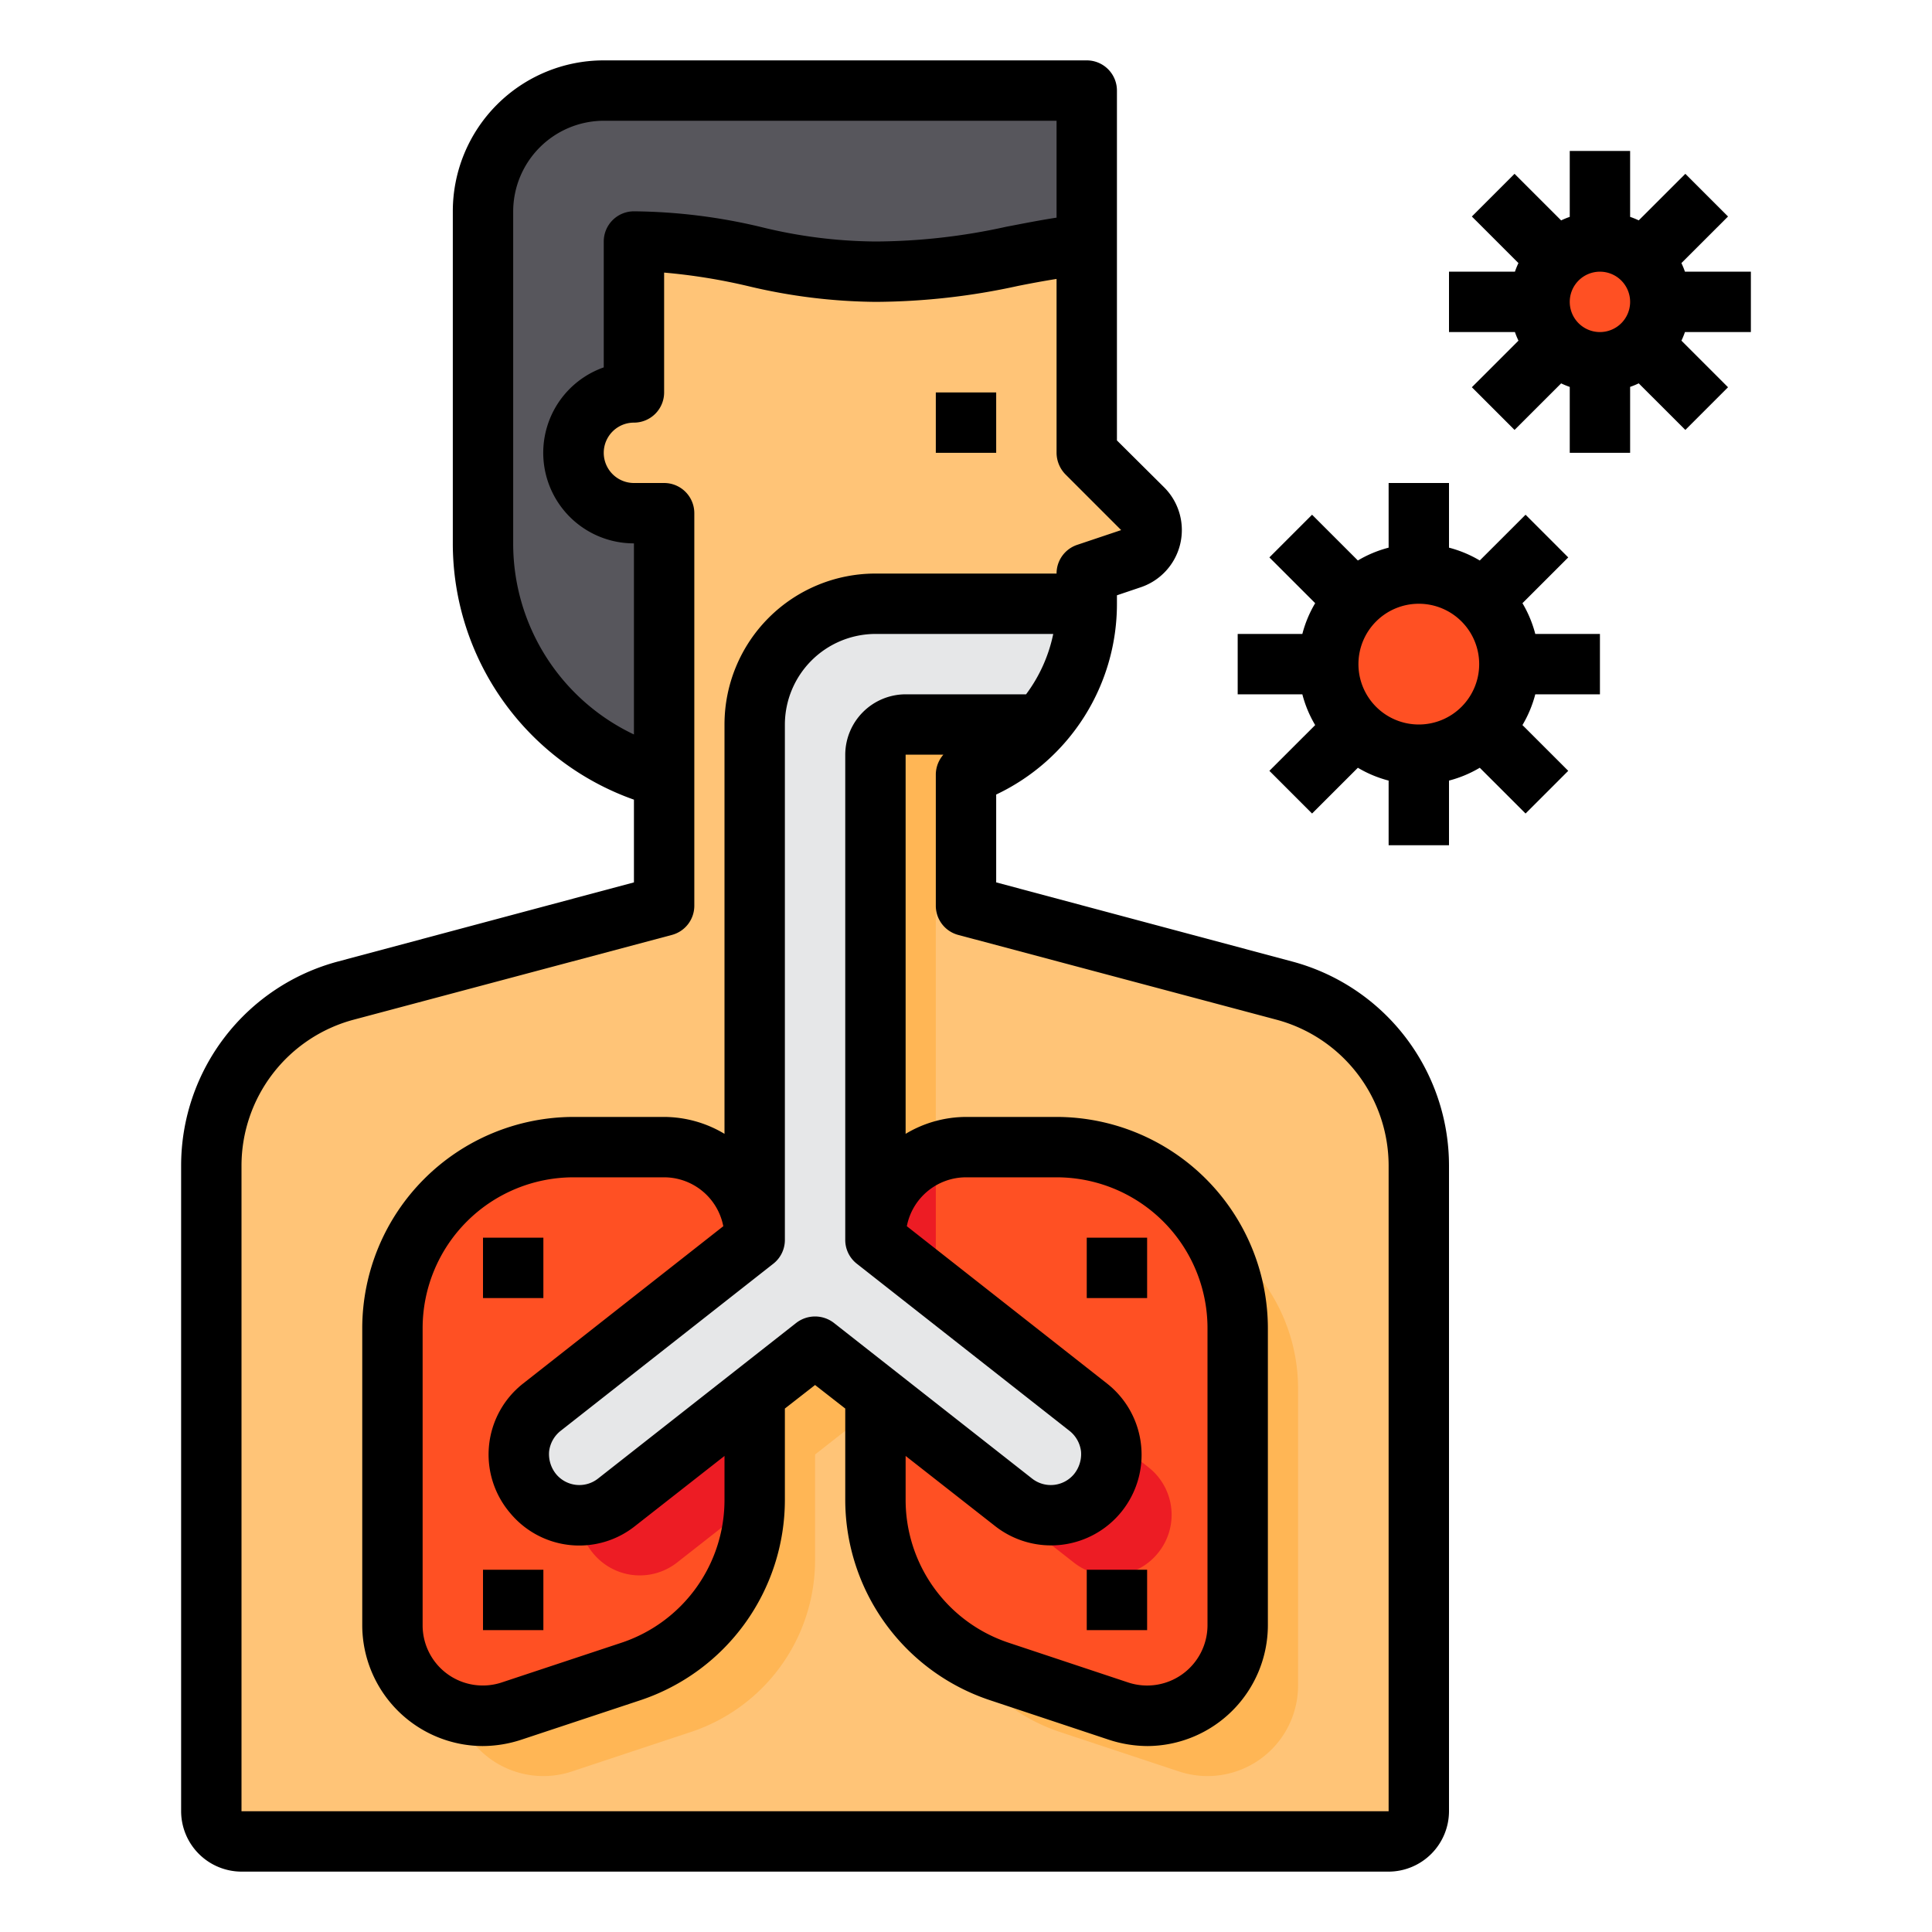 <?xml version="1.0"?>
<svg xmlns="http://www.w3.org/2000/svg" viewBox="0 0 64 64" width="4096px" height="4096px"><g data-name="Respiration-Lung-Virus-Coronavirus-Covid 19" id="Respiration-Lung-Virus-Coronavirus-Covid_19"><path d="M47,38.61V60a1,1,0,0,1-1,1H8a1,1,0,0,1-1-1V38.61a6.005,6.005,0,0,1,4.45-5.8L22,30V17H21a2,2,0,0,1,0-4V8c3.33,0,4.67,1,8,1,2.97,0,4.36-.59,7-.93V15l1.86,1.86a1,1,0,0,1-.4,1.65L36,19v1a5.761,5.761,0,0,1-.35,2,5.875,5.875,0,0,1-1.19,2A6.016,6.016,0,0,1,32,25.65V30l10.55,2.81A6.005,6.005,0,0,1,47,38.61Z" style="fill:#ffc477"/><path d="M38.34,51.47a1.993,1.993,0,0,1-2.77.29L29,46.61l-6.57,5.15a2,2,0,0,1-2.77-.29,1.957,1.957,0,0,1-.47-1.29,2,2,0,0,1,.76-1.57L27,43.07V26a4,4,0,0,1,4-4h4.65a5.875,5.875,0,0,1-1.19,2A6.016,6.016,0,0,1,32,25.65V26a1,1,0,0,0-1,1V43.07l7.05,5.54A2,2,0,0,1,38.34,51.47Z" style="fill:#ffb655"/><path d="M19,15a2.006,2.006,0,0,0,2,2h1v8.75A8.006,8.006,0,0,1,16,18V7a4,4,0,0,1,4-4H36V8.07c-2.64.34-4.03.93-7,.93-3.33,0-4.67-1-8-1v5A2.006,2.006,0,0,0,19,15Z" style="fill:#57565c"/><path d="M27,43v8.68a6,6,0,0,1-4.1,5.69l-3.95,1.31A3,3,0,0,1,15,55.84V46a6,6,0,0,1,6-6h3A3,3,0,0,1,27,43Z" style="fill:#ffb655"/><path d="M43,46v9.84a3,3,0,0,1-3.95,2.84L35.1,57.37A6,6,0,0,1,31,51.68V43a2.968,2.968,0,0,1,2-2.82A2.772,2.772,0,0,1,34,40h3A6,6,0,0,1,43,46Z" style="fill:#ffb655"/><path d="M25,41v8.68a6,6,0,0,1-4.1,5.69l-3.95,1.31A3,3,0,0,1,13,53.84V44a6,6,0,0,1,6-6h3A3,3,0,0,1,25,41Z" style="fill:#ff5023"/><path d="M41,44v9.84a3,3,0,0,1-3.95,2.84L33.1,55.37A6,6,0,0,1,29,49.68V41a3,3,0,0,1,3-3h3A6,6,0,0,1,41,44Z" style="fill:#ff5023"/><path d="M19.95,48.61a2,2,0,0,0-.76,1.57,1.957,1.957,0,0,0,.47,1.29,2,2,0,0,0,2.77.29L25,49.745v-5.1Z" style="fill:#ed1c24"/><path d="M27,26V43.07l-2,1.572v5.1l2-1.567,2-1.568V22.554A3.982,3.982,0,0,0,27,26Z" style="fill:#ffb655"/><path d="M41,44v9.84a3,3,0,0,1-3.95,2.84L33.1,55.37A6,6,0,0,1,29,49.68V41a2.968,2.968,0,0,1,2-2.82A2.772,2.772,0,0,1,32,38h3A6,6,0,0,1,41,44Z" style="fill:#ff5023"/><path d="M38.34,51.47a1.993,1.993,0,0,1-2.77.29L29,46.61V41a2.968,2.968,0,0,1,2-2.82v4.89l7.05,5.54A2,2,0,0,1,38.34,51.47Z" style="fill:#ed1c24"/><path d="M36.34,49.47a1.993,1.993,0,0,1-2.77.29L27,44.61l-6.57,5.15a2,2,0,0,1-2.77-.29,1.957,1.957,0,0,1-.47-1.29,2,2,0,0,1,.76-1.57L25,41.07V24a4,4,0,0,1,4-4h7a5.931,5.931,0,0,1-1.54,4H30a1,1,0,0,0-1,1V41.07l7.05,5.54A2,2,0,0,1,36.34,49.47Z" style="fill:#e6e7e8"/><path d="M54.41,8.59A1.98,1.98,0,1,1,53,8,1.955,1.955,0,0,1,54.41,8.59Z" style="fill:#ff5023"/><path d="M49.12,19.88A2.994,2.994,0,1,1,47,19,2.993,2.993,0,0,1,49.12,19.88Z" style="fill:#ff5023"/><rect height="2" width="2" x="31" y="13"/><path d="M42.8,31.85,33,29.23V26.32A6.984,6.984,0,0,0,37,20v-.28l.77-.26a2,2,0,0,0,.8-3.31L37,14.59V3a1,1,0,0,0-1-1H20a5,5,0,0,0-5,5V18a9.005,9.005,0,0,0,6,8.49v2.74l-9.8,2.62A7,7,0,0,0,6,38.61V60a2.006,2.006,0,0,0,2,2H46a2.006,2.006,0,0,0,2-2V38.61A7,7,0,0,0,42.8,31.85ZM33.99,23H30a2.006,2.006,0,0,0-2,2V41.07a1,1,0,0,0,.38.79l7.05,5.54a1.021,1.021,0,0,1,.38.68,1.052,1.052,0,0,1-.23.75,1,1,0,0,1-1.39.15l-6.57-5.16a1.02,1.02,0,0,0-1.24,0l-6.57,5.16a1,1,0,0,1-1.39-.15,1.052,1.052,0,0,1-.23-.75,1.021,1.021,0,0,1,.38-.68l7.05-5.54a1,1,0,0,0,.38-.79V24a3.009,3.009,0,0,1,3-3h5.89A5.041,5.041,0,0,1,33.99,23ZM37.8,47.88a2.99,2.99,0,0,0-1.13-2.05l-6.63-5.21A2,2,0,0,1,32,39h3a5,5,0,0,1,5,5v9.84a2,2,0,0,1-2.64,1.89l-3.94-1.31A4.987,4.987,0,0,1,30,49.68V48.23l2.96,2.32a3,3,0,0,0,4.84-2.67ZM16.89,50.11a2.972,2.972,0,0,0,4.15.44L24,48.23v1.45a4.987,4.987,0,0,1-3.42,4.74l-3.95,1.31A1.993,1.993,0,0,1,14,53.84V44a5,5,0,0,1,5-5h3a2,2,0,0,1,1.96,1.62l-6.63,5.21a2.988,2.988,0,0,0-.44,4.28ZM17,18V7a3.009,3.009,0,0,1,3-3H35V7.21c-.59.09-1.13.2-1.66.3A20.383,20.383,0,0,1,29,8a16.21,16.21,0,0,1-3.79-.48A18.755,18.755,0,0,0,21,7a1,1,0,0,0-1,1v4.17A3,3,0,0,0,21,18v6.33A6.994,6.994,0,0,1,17,18ZM46,60H8V38.61a5.009,5.009,0,0,1,3.71-4.83l10.55-2.81A1,1,0,0,0,23,30V17a1,1,0,0,0-1-1H21a1,1,0,0,1,0-2,1,1,0,0,0,1-1V9.03a19.386,19.386,0,0,1,2.79.45A18.755,18.755,0,0,0,29,10a22.337,22.337,0,0,0,4.73-.53c.4-.08.83-.16,1.27-.23V15a1.033,1.033,0,0,0,.29.71l1.85,1.85-1.46.49A1,1,0,0,0,35,19H29a5,5,0,0,0-5,5V37.56A3.906,3.906,0,0,0,22,37H19a7.008,7.008,0,0,0-7,7v9.84a4.009,4.009,0,0,0,3.98,4,4.146,4.146,0,0,0,1.29-.21l3.95-1.31A7,7,0,0,0,26,49.68V46.66l1-.78,1,.78v3.02a7,7,0,0,0,4.79,6.64l3.94,1.31a4.146,4.146,0,0,0,1.29.21,4.009,4.009,0,0,0,3.98-4V44a7.008,7.008,0,0,0-7-7H32a3.906,3.906,0,0,0-2,.56V25h1.25a1.01,1.01,0,0,0-.25.65V30a1,1,0,0,0,.74.97l10.55,2.81A5.009,5.009,0,0,1,46,38.61Z"/><path d="M50.433,19.981l1.517-1.516-1.414-1.414-1.517,1.516A3.915,3.915,0,0,0,48,18.142V16H46v2.142a3.915,3.915,0,0,0-1.019.425l-1.517-1.516L42.05,18.465l1.517,1.516A3.915,3.915,0,0,0,43.142,21H41v2h2.142a3.915,3.915,0,0,0,.425,1.019L42.05,25.535l1.414,1.414,1.517-1.516A3.915,3.915,0,0,0,46,25.858V28h2V25.858a3.915,3.915,0,0,0,1.019-.425l1.517,1.516,1.414-1.414-1.517-1.516A3.915,3.915,0,0,0,50.858,23H53V21H50.858A3.915,3.915,0,0,0,50.433,19.981ZM47,24a2,2,0,1,1,2-2A2,2,0,0,1,47,24Z"/><path d="M58,11V9H55.816a2.746,2.746,0,0,0-.117-.285l1.544-1.543L55.829,5.758,54.285,7.3A2.746,2.746,0,0,0,54,7.184V5H52V7.184a2.746,2.746,0,0,0-.285.117L50.171,5.758,48.757,7.172,50.3,8.715A2.746,2.746,0,0,0,50.184,9H48v2h2.184a2.746,2.746,0,0,0,.117.285l-1.544,1.543,1.414,1.414L51.715,12.7a2.746,2.746,0,0,0,.285.117V15h2V12.816a2.746,2.746,0,0,0,.285-.117l1.544,1.543,1.414-1.414L55.7,11.285A2.746,2.746,0,0,0,55.816,11Zm-4-1a1,1,0,1,1-1-1A1,1,0,0,1,54,10Z"/><rect height="2" width="2" x="16" y="41"/><rect height="2" width="2" x="36" y="41"/><rect height="2" width="2" x="36" y="52"/><rect height="2" width="2" x="16" y="52"/></g></svg>

